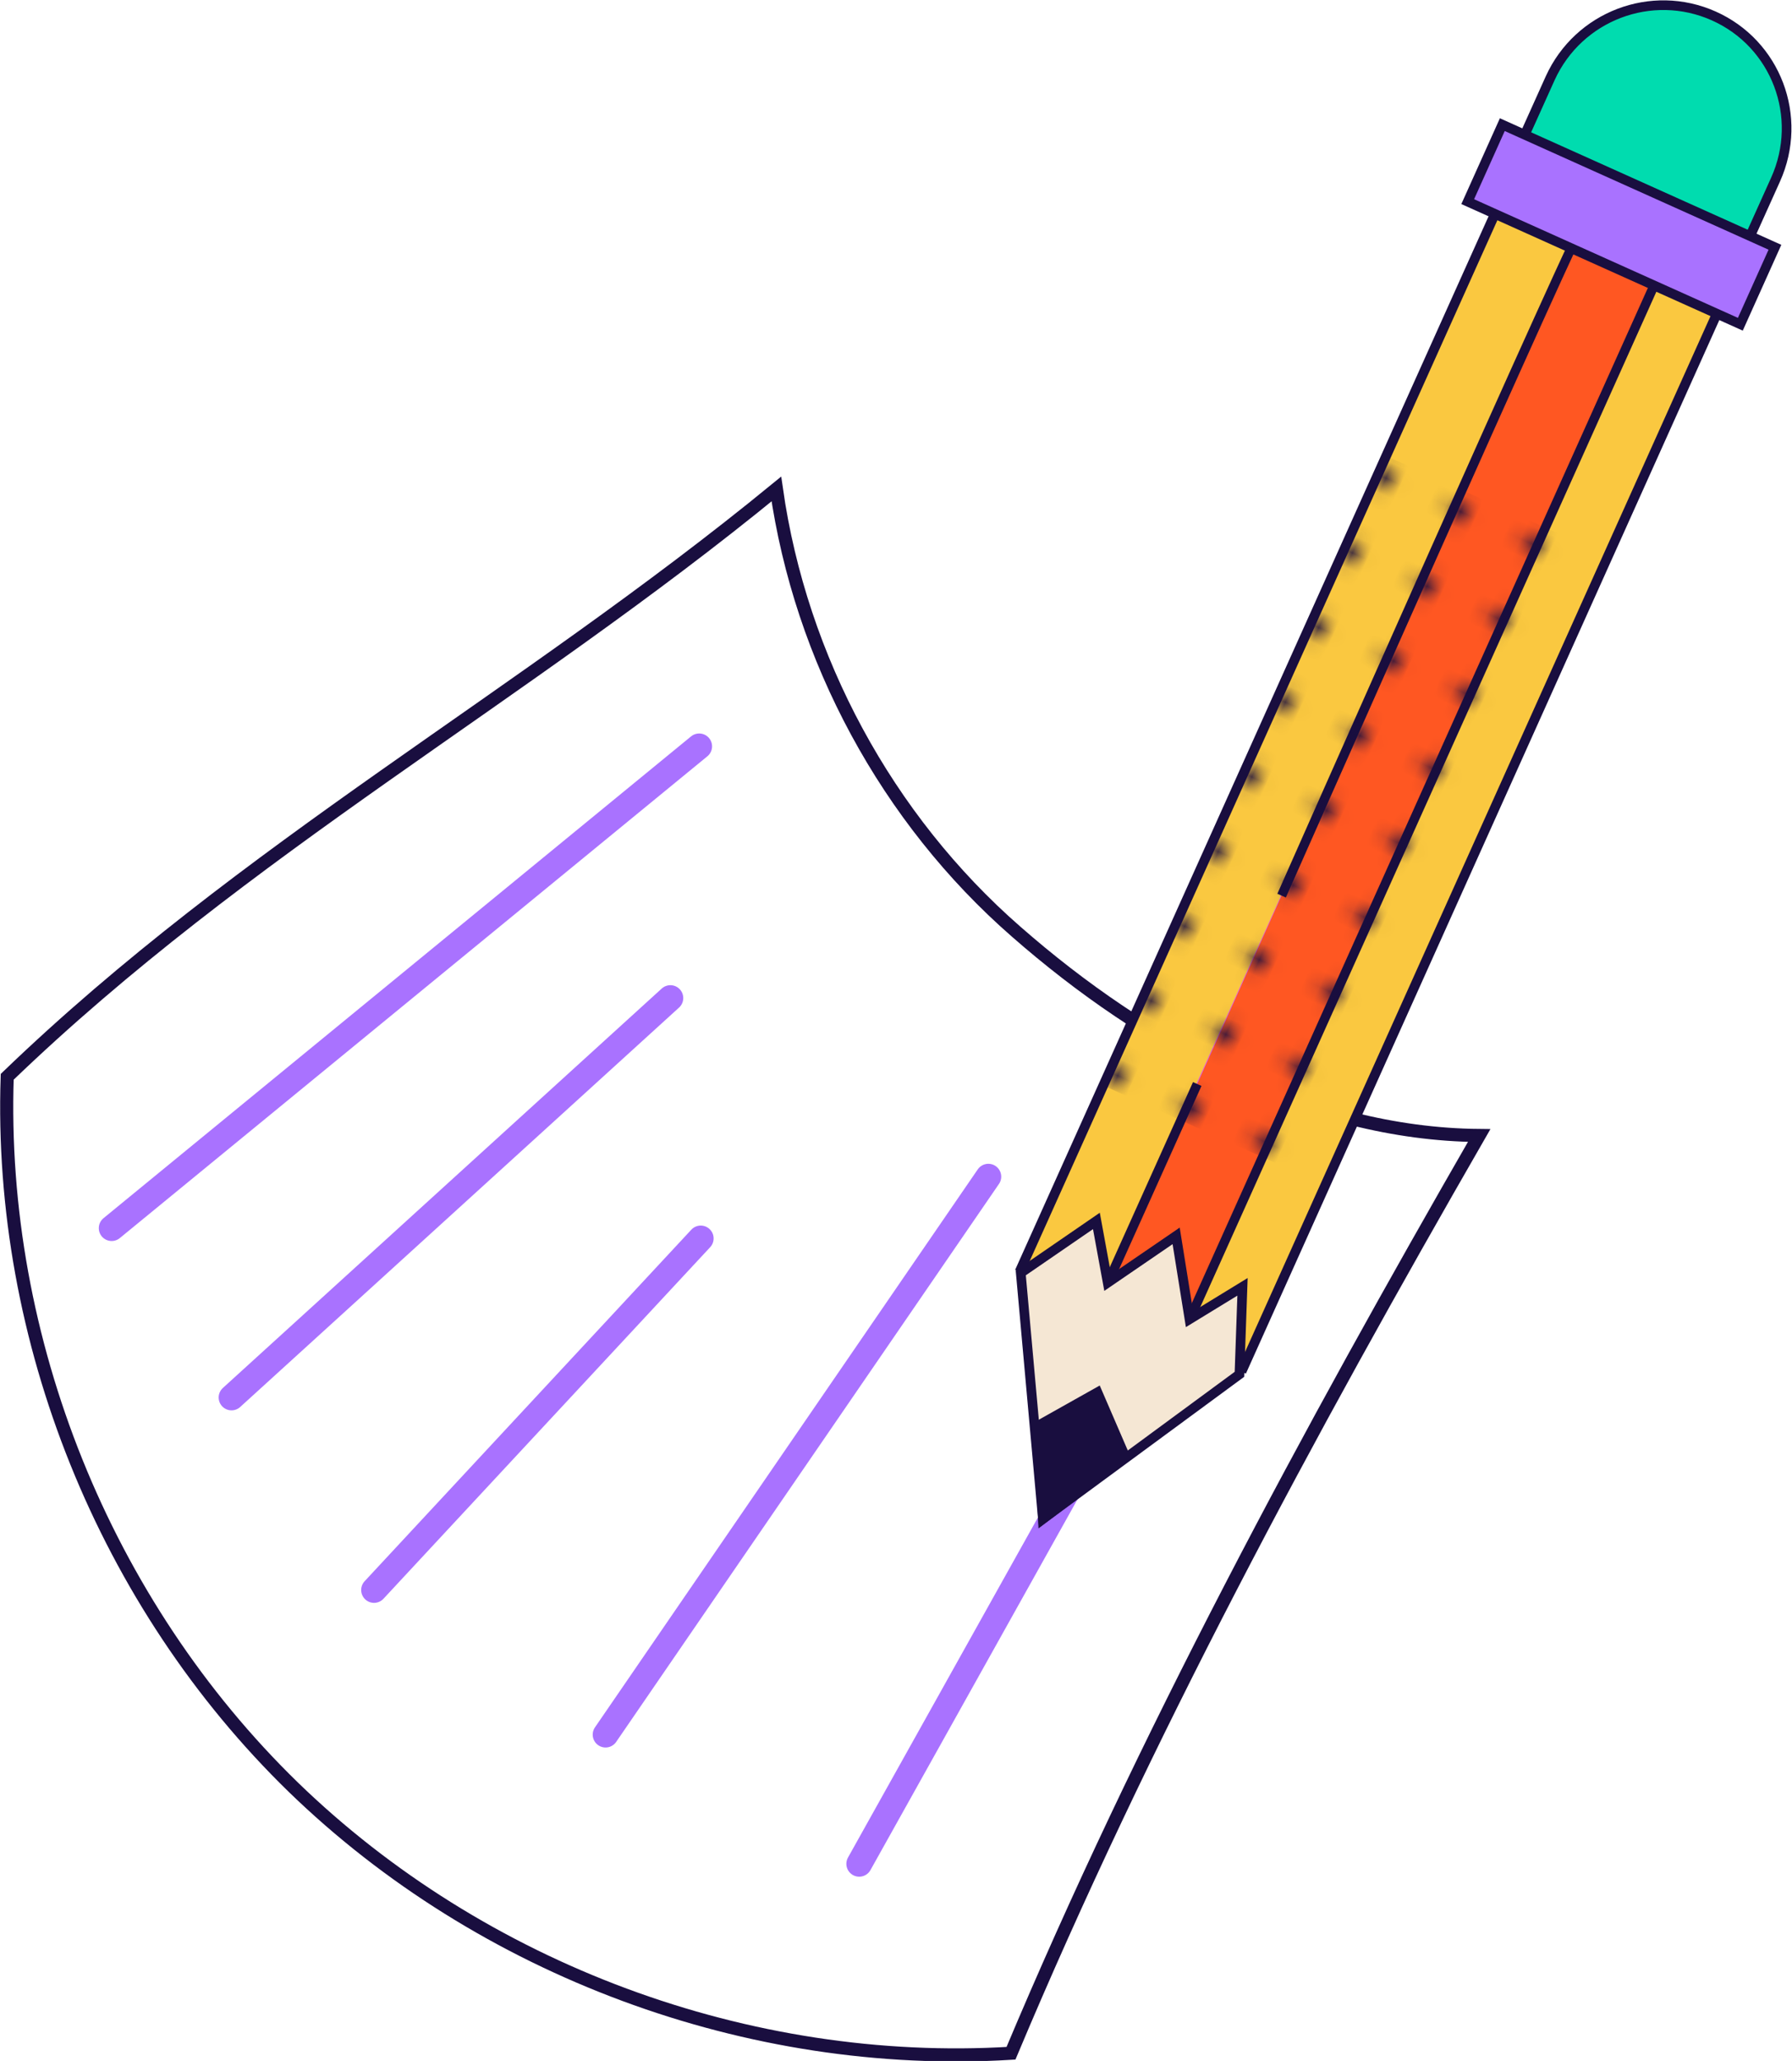 <?xml version="1.0" encoding="utf-8"?>
<!-- Generator: Adobe Illustrator 26.4.1, SVG Export Plug-In . SVG Version: 6.00 Build 0)  -->
<svg version="1.1" id="Layer_1" xmlns="http://www.w3.org/2000/svg" xmlns:xlink="http://www.w3.org/1999/xlink" x="0px" y="0px"
	 viewBox="0 0 348.3 400.4" style="enable-background:new 0 0 348.3 400.4;" xml:space="preserve">
<style type="text/css">
	.st0{fill:none;}
	.st1{fill:#190E3F;}
	.st2{opacity:0.36;}
	.st3{opacity:0.18;}
	.st4{fill:none;stroke:#000000;stroke-miterlimit:10;}
	.st5{fill:#FFFFFF;stroke:#000000;stroke-width:2;stroke-linecap:round;stroke-linejoin:round;stroke-miterlimit:10;}
	.st6{fill:#BA97FF;stroke:#000000;stroke-width:1.964;stroke-linecap:round;stroke-linejoin:round;stroke-miterlimit:10;}
	.st7{fill:#FFFFFF;stroke:#000000;stroke-width:1.964;stroke-linecap:round;stroke-linejoin:round;stroke-miterlimit:10;}
	.st8{fill:#FFFFFF;stroke:#000000;stroke-width:2.306;stroke-linecap:round;stroke-linejoin:round;stroke-miterlimit:10;}
	.st9{display:none;}
	.st10{display:inline;}
	.st11{display:inline;clip-path:url(#SVGID_00000059305549087291857260000010948191222988806583_);}
	.st12{fill:#45B0B0;}
	.st13{fill:#53727C;}
	.st14{fill:#FFC2B6;}
	.st15{fill:#FF9B4C;}
	.st16{fill:none;stroke:#FFFFFF;stroke-width:0.808;stroke-miterlimit:10;}
	.st17{fill:#FFFFFF;}
	.st18{fill:none;stroke:#7AA1B5;stroke-width:0.808;stroke-miterlimit:10;}
	.st19{fill:#000D29;}
	.st20{fill:#F79F8B;}
	.st21{fill:none;stroke:#F79F8B;stroke-width:0.808;stroke-miterlimit:10;}
	.st22{clip-path:url(#SVGID_00000036222109972823975780000010429214042801424796_);fill:#FFFFFF;}
	.st23{clip-path:url(#SVGID_00000036222109972823975780000010429214042801424796_);fill:#1A1A1A;}
	.st24{clip-path:url(#SVGID_00000057135246437007773610000013034568733926638211_);fill:#FFFFFF;}
	.st25{clip-path:url(#SVGID_00000057135246437007773610000013034568733926638211_);fill:#1A1A1A;}
	.st26{fill:#2E2E2E;}
	.st27{fill:none;stroke:#53727C;stroke-width:0.808;stroke-miterlimit:10;}
	.st28{fill:#A972FF;stroke:#000000;stroke-width:1.321;stroke-miterlimit:10;}
	.st29{fill:#FFFFFF;stroke:#000000;stroke-width:1.995;stroke-miterlimit:10;}
	.st30{fill:#00DCAF;stroke:#000000;stroke-width:1.308;stroke-miterlimit:10;}
	.st31{stroke:#000000;stroke-width:0.399;stroke-miterlimit:10;}
	.st32{fill:#A972FF;stroke:#000000;stroke-width:1.5;stroke-miterlimit:10;}
	.st33{fill:#FFFFFF;stroke:#000000;stroke-width:1.5;stroke-miterlimit:10;}
	.st34{opacity:0.53;fill:#759BF0;}
	.st35{fill:#F3C500;stroke:#000000;stroke-width:1.5;stroke-miterlimit:10;}
	.st36{fill:none;stroke:#000000;stroke-width:1.09;stroke-miterlimit:10;}
	.st37{fill:none;stroke:#000000;stroke-width:1.09;stroke-linecap:round;stroke-miterlimit:10;}
	.st38{fill:#FF5722;stroke:#000000;stroke-width:1.09;stroke-miterlimit:10;}
	.st39{fill:none;stroke:#000000;stroke-width:0.727;stroke-linecap:round;stroke-miterlimit:10;}
	.st40{fill:#00DCAF;stroke:#000000;stroke-width:1.5;stroke-miterlimit:10;}
	.st41{fill:#A972FF;stroke:#190E3F;stroke-width:2.065;stroke-miterlimit:10;}
	.st42{fill:#00DCAF;stroke:#190E3F;stroke-width:2.065;stroke-miterlimit:10;}
	.st43{fill:none;stroke:#190E3F;stroke-width:2.065;stroke-linecap:round;stroke-miterlimit:10;}
	.st44{opacity:0.64;fill:url(#SVGID_00000174579035655654744660000013518315056238555565_);}
	.st45{opacity:0.64;fill:url(#SVGID_00000101105371433934377560000009807040998611838603_);}
	.st46{fill:none;stroke:#000000;stroke-width:1.5;stroke-linecap:round;stroke-linejoin:round;stroke-miterlimit:10;}
	.st47{fill:#F5D133;}
	.st48{fill:#A972FF;}
	.st49{fill:#0B132B;}
	.st50{fill:#00DCAF;}
	.st51{fill:#FFFFFF;stroke:#190E3F;stroke-width:2;stroke-miterlimit:10;}
	.st52{opacity:0.64;fill:url(#SVGID_00000110443347500195231110000015537592693486956966_);}
	.st53{fill:none;stroke:#000000;stroke-width:0.754;stroke-miterlimit:10;}
	.st54{fill:none;stroke:#000000;stroke-width:0.75;stroke-miterlimit:10;}
	
		.st55{clip-path:url(#SVGID_00000146494711054357929220000009968362349299016074_);fill:#00DCAF;stroke:#1A171B;stroke-width:1.104;stroke-miterlimit:10;}
	.st56{clip-path:url(#SVGID_00000146494711054357929220000009968362349299016074_);}
	.st57{fill:#FF5722;stroke:#1A171B;stroke-width:0.751;stroke-miterlimit:10;}
	.st58{fill:#FFD020;stroke:#1A171B;stroke-width:0.751;stroke-miterlimit:10;}
	.st59{fill:#FF5722;stroke:#1A171B;stroke-width:0.832;stroke-miterlimit:10;}
	.st60{fill:#FFD020;stroke:#1A171B;stroke-width:0.832;stroke-miterlimit:10;}
	
		.st61{clip-path:url(#SVGID_00000146494711054357929220000009968362349299016074_);fill:#FF5722;stroke:#1A171B;stroke-width:1.104;stroke-miterlimit:10;}
	.st62{fill:#FFD020;stroke:#1A171B;stroke-width:0.938;stroke-miterlimit:10;}
	.st63{fill:#FFFFFF;stroke:#1A171B;stroke-width:0.938;stroke-linecap:round;stroke-linejoin:round;stroke-miterlimit:10;}
	
		.st64{clip-path:url(#SVGID_00000146494711054357929220000009968362349299016074_);fill:#79ABF2;stroke:#000000;stroke-width:1.159;stroke-miterlimit:10;}
	.st65{fill:#0B0307;}
	.st66{fill:#F2B09C;}
	.st67{fill:#F9F7F5;}
	.st68{fill:#FDF5F1;}
	.st69{fill:#FFD89A;}
	.st70{fill:#F3C500;}
	.st71{fill:#33ACFB;}
	.st72{fill:#FF5722;}
	.st73{fill:#FFAEF2;}
	.st74{fill:#FFD020;}
	.st75{opacity:0.64;fill:url(#SVGID_00000123412724903298596870000004350255428925125035_);}
	.st76{fill:none;stroke:#000000;stroke-width:0.75;stroke-linecap:round;stroke-linejoin:round;stroke-miterlimit:10;}
	.st77{fill:#A9C6FB;}
	.st78{fill:#231F20;}
	.st79{fill:#EBC192;}
	.st80{fill:#FF9800;}
	.st81{fill:#96602D;}
	.st82{fill:#36760A;}
	.st83{fill:#295908;}
	.st84{enable-background:new    ;}
	.st85{clip-path:url(#SVGID_00000027573960287924295620000015797574996977872260_);}
	.st86{stroke:#000000;stroke-width:0.47;stroke-miterlimit:10;}
	.st87{fill:#00DCAF;stroke:#000000;stroke-width:0.47;stroke-miterlimit:10;}
	.st88{clip-path:url(#SVGID_00000034794037405979561550000000385093784171081900_);}
	.st89{fill:#F3C500;stroke:#000000;stroke-width:0.47;stroke-miterlimit:10;}
	.st90{fill:url(#);}
	.st91{opacity:0.5;}
	.st92{fill:#759BF0;}
	.st93{fill:#FFF8E9;}
	.st94{opacity:0.3;}
	.st95{fill:#CBDDFD;}
	.st96{fill:#D9D3AA;}
	.st97{fill:#E8E5CC;}
	.st98{fill:#FAE899;}
	.st99{clip-path:url(#SVGID_00000147900954741057852450000004026533718221731735_);}
	.st100{fill:#FE5E31;}
	.st101{fill:#FE9E83;}
	.st102{fill:#FE7E5A;}
	.st103{fill:#A972FF;stroke:#000000;stroke-width:1.551;stroke-miterlimit:10;}
	.st104{fill:#FFFFFF;stroke:#000000;stroke-width:2.343;stroke-miterlimit:10;}
	.st105{fill:#00DCAF;stroke:#000000;stroke-width:1.537;stroke-miterlimit:10;}
	.st106{stroke:#000000;stroke-width:0.469;stroke-miterlimit:10;}
	.st107{fill:#A972FF;stroke:#000000;stroke-width:0.74;stroke-miterlimit:10;}
	.st108{fill:#FFFFFF;stroke:#000000;stroke-width:1.117;stroke-miterlimit:10;}
	.st109{fill:#00DCAF;stroke:#000000;stroke-width:0.733;stroke-miterlimit:10;}
	.st110{fill:#A972FF;stroke:#000000;stroke-width:1.508;stroke-linecap:round;stroke-linejoin:round;stroke-miterlimit:10;}
	.st111{fill:none;stroke:#000000;stroke-width:3.015;stroke-linecap:round;stroke-linejoin:round;stroke-miterlimit:10;}
	.st112{fill:#00DCAF;stroke:#1A171B;stroke-width:2.097;stroke-miterlimit:10;}
	.st113{fill:#FF5722;stroke:#1A171B;stroke-width:1.427;stroke-miterlimit:10;}
	.st114{fill:#FFD020;stroke:#1A171B;stroke-width:1.427;stroke-miterlimit:10;}
	.st115{fill:#FF5722;stroke:#1A171B;stroke-width:1.581;stroke-miterlimit:10;}
	.st116{fill:#FFD020;stroke:#1A171B;stroke-width:1.581;stroke-miterlimit:10;}
	.st117{fill:#FF5722;stroke:#1A171B;stroke-width:2.097;stroke-miterlimit:10;}
	.st118{fill:#FFD020;stroke:#1A171B;stroke-width:1.782;stroke-miterlimit:10;}
	.st119{fill:#FFFFFF;stroke:#1A171B;stroke-width:1.782;stroke-linecap:round;stroke-linejoin:round;stroke-miterlimit:10;}
	.st120{fill:#79ABF2;stroke:#000000;stroke-width:2.202;stroke-miterlimit:10;}
	.st121{opacity:0.64;fill:url(#SVGID_00000138566576684081809340000003369180989551012026_);}
	.st122{fill:none;stroke:#000000;stroke-width:1.425;stroke-linecap:round;stroke-linejoin:round;stroke-miterlimit:10;}
	.st123{clip-path:url(#SVGID_00000163765537143664040600000003116491539068200878_);}
	.st124{fill:#FFFFFF;stroke:#000000;stroke-width:1.823;stroke-linecap:round;stroke-linejoin:round;stroke-miterlimit:10;}
	.st125{fill:#FFFFFF;stroke:#20083A;stroke-width:3;stroke-miterlimit:10;}
	.st126{fill:#79ABF2;stroke:#000000;stroke-width:2;stroke-miterlimit:10;}
	.st127{fill:#FFFFFF;stroke:#20083A;stroke-width:2;stroke-miterlimit:10;}
	.st128{fill:#FFFFFF;stroke:#20083A;stroke-width:2.317;stroke-miterlimit:10;}
	.st129{opacity:0.69;fill:#20083A;}
	.st130{fill:#14B51C;stroke:#190E3F;stroke-width:2;stroke-miterlimit:10;}
	.st131{fill:#F5E7D4;}
	.st132{fill:none;stroke:#190E3F;stroke-width:2;stroke-miterlimit:10;}
	.st133{fill:none;stroke:#190E3F;stroke-width:1.883;stroke-miterlimit:10;}
	.st134{fill:#F23BDC;}
	.st135{fill:#14B51C;stroke:#190E3F;stroke-width:1.667;stroke-miterlimit:10;}
	.st136{fill:#FFFFFF;stroke:#190E3F;stroke-width:1.667;stroke-miterlimit:10;}
	.st137{fill:#FAC840;stroke:#190E3F;stroke-width:1.693;stroke-miterlimit:10;}
	.st138{fill:#190E3F;stroke:#190E3F;stroke-width:1.693;stroke-miterlimit:10;}
	.st139{fill:none;stroke:#190E3F;stroke-width:1.693;stroke-linecap:round;stroke-miterlimit:10;}
	.st140{fill:#C44EC1;stroke:#190E3F;stroke-width:1.693;stroke-linecap:round;stroke-miterlimit:10;}
	.st141{fill:#ED6100;stroke:#190E3F;stroke-width:1.824;stroke-linecap:round;stroke-miterlimit:10;}
	.st142{fill:#F5E7D4;stroke:#190E3F;stroke-width:2.25;stroke-miterlimit:10;}
	.st143{fill:none;stroke:#190E3F;stroke-width:1.765;stroke-linecap:round;stroke-miterlimit:10;}
	.st144{fill:#FFFFFF;stroke:#190E3F;stroke-width:1.975;stroke-miterlimit:10;}
	.st145{fill:none;stroke:#5526D6;stroke-width:2.006;stroke-linecap:round;stroke-miterlimit:10;}
	.st146{fill:#DF5EE3;}
	.st147{fill:none;stroke:#190E3F;stroke-width:1.804;stroke-miterlimit:10;}
	.st148{fill:#FAC840;stroke:#190E3F;stroke-width:1.804;stroke-miterlimit:10;}
	.st149{fill:#14B51C;stroke:#190E3F;stroke-width:1.804;stroke-miterlimit:10;}
	.st150{fill:#5526D6;stroke:#190E3F;stroke-width:1.804;stroke-miterlimit:10;}
	.st151{fill:none;stroke:#190E3F;stroke-width:1.804;stroke-linecap:round;stroke-miterlimit:10;}
	.st152{fill:#F5E7D4;stroke:#190E3F;stroke-width:1.804;stroke-miterlimit:10;}
	.st153{fill:#190E3F;stroke:#190E3F;stroke-width:1.804;stroke-miterlimit:10;}
	.st154{opacity:0.82;fill:url(#SVGID_00000155119018033962934720000014666545674148138668_);}
	.st155{clip-path:url(#SVGID_00000020400370787800864930000000604649795142724499_);fill:#034EA2;}
	.st156{clip-path:url(#SVGID_00000020400370787800864930000000604649795142724499_);fill:#F6EC3D;}
	.st157{clip-path:url(#SVGID_00000074433883397328494830000007033840048208896149_);fill:#034EA2;}
	.st158{clip-path:url(#SVGID_00000074433883397328494830000007033840048208896149_);fill:#F6EC3D;}
	.st159{clip-path:url(#SVGID_00000074433883397328494830000007033840048208896149_);}
	.st160{fill:#034EA2;}
	.st161{fill:#00DCAF;stroke:#232323;stroke-width:2;stroke-miterlimit:10;}
	.st162{fill:#00DCAF;stroke:#190E3F;stroke-width:1.75;stroke-miterlimit:10;}
	.st163{fill:none;stroke:#190E3F;stroke-width:1.75;stroke-miterlimit:10;}
	.st164{fill:#FFFFFF;stroke:#190E3F;stroke-width:1.75;stroke-miterlimit:10;}
	.st165{fill:none;stroke:#190E3F;stroke-width:1.648;stroke-miterlimit:10;}
	.st166{clip-path:url(#SVGID_00000129175411350642870260000017877384625078977671_);fill:#034EA2;}
	.st167{clip-path:url(#SVGID_00000129175411350642870260000017877384625078977671_);fill:#F6EC3D;}
	.st168{fill:#FFFFFF;stroke:#000000;stroke-width:1.68;stroke-linecap:round;stroke-linejoin:round;stroke-miterlimit:10;}
	.st169{fill:#FFFFFF;stroke:#000000;stroke-width:2.156;stroke-linecap:round;stroke-linejoin:round;stroke-miterlimit:10;}
	.st170{fill:#F5D133;stroke:#000000;stroke-width:1.854;stroke-miterlimit:10;}
	.st171{opacity:0.64;fill:url(#SVGID_00000031181495202450193220000013478001010166207109_);}
	.st172{fill:#A972FF;stroke:#000000;stroke-width:1.909;stroke-linecap:round;stroke-linejoin:round;stroke-miterlimit:10;}
	.st173{fill:#FFFFFF;stroke:#000000;stroke-width:2.22;stroke-linecap:round;stroke-linejoin:round;stroke-miterlimit:10;}
	.st174{opacity:0.64;fill:url(#SVGID_00000134961680290323205230000016553678671399681164_);}
	.st175{opacity:0.64;fill:url(#SVGID_00000183934194590282228360000003612476250106971548_);}
	.st176{opacity:0.64;fill:url(#SVGID_00000112631127099395422330000011932966447080268432_);}
	.st177{fill:#FFFFFF;stroke:#20083A;stroke-width:2.824;stroke-miterlimit:10;}
	.st178{fill:#79ABF2;stroke:#000000;stroke-width:1.967;stroke-miterlimit:10;}
	.st179{fill:#FFFFFF;stroke:#20083A;stroke-width:2.181;stroke-miterlimit:10;}
	.st180{fill:#F5D133;stroke:#000000;stroke-width:1.956;stroke-miterlimit:10;}
	.st181{fill:#F5D133;stroke:#000000;stroke-width:1.956;stroke-linecap:round;stroke-linejoin:round;stroke-miterlimit:10;}
	.st182{opacity:0.41;fill:url(#SVGID_00000063631359318770480190000011297465446226460574_);}
	.st183{opacity:0.41;fill:url(#SVGID_00000059293385084515379170000003777857988553458825_);}
	.st184{fill:#FFFFFF;stroke:#000000;stroke-width:1.677;stroke-linecap:round;stroke-linejoin:round;stroke-miterlimit:10;}
	.st185{clip-path:url(#SVGID_00000152259722005479698940000005083589018778174107_);}
	.st186{fill:#00DCAF;stroke:#000000;stroke-width:2;stroke-miterlimit:10;}
	.st187{fill:none;stroke:#1C1C1B;stroke-width:1.874;stroke-miterlimit:10;}
	.st188{fill:#A972FF;stroke:#000000;stroke-width:2;stroke-linecap:round;stroke-linejoin:round;stroke-miterlimit:10;}
	.st189{opacity:0.41;fill:url(#SVGID_00000082360230791608615970000006915600586665822141_);}
	.st190{fill:#00DCAF;stroke:#1A171B;stroke-width:2.234;stroke-miterlimit:10;}
	.st191{fill:#FF5722;stroke:#1A171B;stroke-width:2.234;stroke-miterlimit:10;}
	.st192{clip-path:url(#SVGID_00000165220775534881089910000004204089622292721804_);}
	.st193{opacity:0.41;fill:url(#SVGID_00000027588399200770086830000010510167709424274060_);}
	.st194{fill:#EAEAEA;}
	.st195{clip-path:url(#SVGID_00000141414622153009942120000002779886224437842612_);fill:#034EA2;}
	.st196{clip-path:url(#SVGID_00000141414622153009942120000002779886224437842612_);fill:#F6EC3D;}
	.st197{fill:#A972FF;stroke:#000000;stroke-width:1.7;stroke-linecap:round;stroke-linejoin:round;stroke-miterlimit:10;}
	.st198{fill:#FFFFFF;stroke:#1A171B;stroke-width:1.7;stroke-linecap:round;stroke-linejoin:round;stroke-miterlimit:10;}
	.st199{fill:#FFFFFF;stroke:#000000;stroke-width:1.859;stroke-linecap:round;stroke-linejoin:round;stroke-miterlimit:10;}
	.st200{fill:#FFFFFF;stroke:#000000;stroke-width:1.782;stroke-linecap:round;stroke-linejoin:round;stroke-miterlimit:10;}
	.st201{fill:#BA97FF;stroke:#000000;stroke-width:1.726;stroke-linecap:round;stroke-linejoin:round;stroke-miterlimit:10;}
	.st202{fill:#FFFFFF;stroke:#000000;stroke-width:1.726;stroke-linecap:round;stroke-linejoin:round;stroke-miterlimit:10;}
	.st203{fill:#FFFFFF;stroke:#000000;stroke-width:2.457;stroke-miterlimit:10;}
	.st204{fill:#FFFFFF;stroke:#000000;stroke-width:1.781;stroke-linecap:round;stroke-linejoin:round;stroke-miterlimit:10;}
	.st205{fill:#FFFFFF;stroke:#000000;stroke-width:2.296;stroke-linecap:round;stroke-linejoin:round;stroke-miterlimit:10;}
	.st206{clip-path:url(#SVGID_00000144320422635069752030000015264660441048846233_);fill:#034EA2;}
	.st207{clip-path:url(#SVGID_00000144320422635069752030000015264660441048846233_);fill:#F6EC3D;}
	.st208{fill:#FFFFFF;stroke:#000000;stroke-width:1.7;stroke-linecap:round;stroke-linejoin:round;stroke-miterlimit:10;}
	.st209{fill:#FFFFFF;stroke:#000000;stroke-width:1.215;stroke-linecap:round;stroke-linejoin:round;stroke-miterlimit:10;}
	.st210{fill:none;stroke:#000000;stroke-width:0.981;stroke-miterlimit:10;}
	.st211{fill:#FFFFFF;stroke:#000000;stroke-width:0.75;stroke-linecap:round;stroke-linejoin:round;stroke-miterlimit:10;}
	.st212{fill:#FFFFFF;stroke:#190E3F;stroke-width:2.547;stroke-miterlimit:10;}
	.st213{fill:none;stroke:#A972FF;stroke-width:5;stroke-linecap:round;stroke-miterlimit:10;}
	.st214{fill:none;stroke:#190E3F;stroke-width:1.876;stroke-miterlimit:10;}
	.st215{fill:#FAC840;stroke:#190E3F;stroke-width:1.876;stroke-miterlimit:10;}
	.st216{fill:#FF5722;stroke:#190E3F;stroke-width:1.808;stroke-miterlimit:10;}
	.st217{fill:none;stroke:#190E3F;stroke-width:1.876;stroke-linecap:round;stroke-miterlimit:10;}
	.st218{fill:#F5E7D4;stroke:#190E3F;stroke-width:1.876;stroke-miterlimit:10;}
	.st219{fill:#190E3F;stroke:#190E3F;stroke-width:1.876;stroke-miterlimit:10;}
	.st220{opacity:0.82;fill:url(#SVGID_00000052814268835845054350000001434632130574374291_);}
	.st221{opacity:0.82;fill:url(#SVGID_00000131345563097051875450000005999450079414932397_);}
	.st222{clip-path:url(#SVGID_00000169521565174035360060000013973330100576642453_);}
	.st223{stroke:#000000;stroke-width:0.25;stroke-miterlimit:10;}
	.st224{fill:#00DCAF;stroke:#000000;stroke-width:0.523;stroke-miterlimit:10;}
	.st225{clip-path:url(#SVGID_00000115476299038538212950000011283154478204996739_);}
	.st226{fill:#F3C500;stroke:#000000;stroke-width:0.25;stroke-miterlimit:10;}
	.st227{fill:#F3C500;stroke:#000000;stroke-width:0.523;stroke-miterlimit:10;}
	.st228{opacity:0.64;fill:url(#SVGID_00000078010569961075575170000010120074997448647822_);}
	.st229{opacity:0.64;fill:url(#SVGID_00000114788014934422477440000004380570961547511948_);}
	.st230{clip-path:url(#SVGID_00000141413726305416872610000010033340542539422632_);fill:#034EA2;}
	.st231{clip-path:url(#SVGID_00000141413726305416872610000010033340542539422632_);fill:#F6EC3D;}
	.st232{fill:#FFFFFF;stroke:#000000;stroke-width:1.497;stroke-linecap:round;stroke-linejoin:round;stroke-miterlimit:10;}
	.st233{clip-path:url(#SVGID_00000057116211109552788850000006024028880207226268_);fill:#034EA2;}
	.st234{clip-path:url(#SVGID_00000057116211109552788850000006024028880207226268_);fill:#F6EC3D;}
	.st235{fill:#FFFFFF;stroke:#000000;stroke-width:1.437;stroke-linecap:round;stroke-linejoin:round;stroke-miterlimit:10;}
	.st236{fill:#FFFFFF;stroke:#000000;stroke-width:1.971;stroke-linecap:round;stroke-linejoin:round;stroke-miterlimit:10;}
	.st237{fill:none;stroke:#0B0307;stroke-width:2.506;stroke-linecap:round;stroke-linejoin:round;stroke-miterlimit:10;}
	.st238{fill:#00DCAF;stroke:#1A171B;stroke-width:1.759;stroke-miterlimit:10;}
	.st239{fill:#D3542B;}
	.st240{fill:#331510;}
	.st241{fill:#C45537;stroke:#000000;stroke-width:1.79;stroke-miterlimit:10;}
	.st242{fill:none;stroke:#331510;stroke-width:1.79;stroke-linecap:round;stroke-linejoin:round;stroke-miterlimit:10;}
	.st243{fill:none;stroke:#331510;stroke-width:2.685;stroke-linecap:round;stroke-linejoin:round;stroke-miterlimit:10;}
	.st244{fill:#C45537;}
	.st245{fill:#79ABF2;stroke:#000000;stroke-width:2.099;stroke-miterlimit:10;}
	.st246{fill:#A972FF;stroke:#000000;stroke-width:0.768;stroke-miterlimit:10;}
	.st247{fill:#FFFFFF;stroke:#000000;stroke-width:2.059;stroke-linecap:round;stroke-linejoin:round;stroke-miterlimit:10;}
	.st248{fill:#A972FF;stroke:#000000;stroke-width:1.438;stroke-linecap:round;stroke-linejoin:round;stroke-miterlimit:10;}
	.st249{fill:#A972FF;stroke:#000000;stroke-width:0.719;stroke-linecap:round;stroke-linejoin:round;stroke-miterlimit:10;}
	.st250{opacity:0.64;fill:url(#SVGID_00000015345878861870668990000018328080844715826048_);}
	.st251{fill:#FF5722;stroke:#1A171B;stroke-width:0.857;stroke-miterlimit:10;}
	.st252{fill:#FFD020;stroke:#1A171B;stroke-width:1.603;stroke-miterlimit:10;}
	.st253{opacity:0.64;fill:url(#SVGID_00000023278992662918895170000011068273785307246269_);}
	.st254{fill:#BA97FF;stroke:#000000;stroke-width:1.871;stroke-linecap:round;stroke-linejoin:round;stroke-miterlimit:10;}
	.st255{fill:#FFFFFF;stroke:#000000;stroke-width:1.871;stroke-linecap:round;stroke-linejoin:round;stroke-miterlimit:10;}
	.st256{clip-path:url(#SVGID_00000139260209421630934410000004558270659270529190_);fill:#034EA2;}
	.st257{clip-path:url(#SVGID_00000139260209421630934410000004558270659270529190_);fill:#F6EC3D;}
	.st258{fill:#FFFFFF;stroke:#000000;stroke-width:1.813;stroke-linecap:round;stroke-linejoin:round;stroke-miterlimit:10;}
	.st259{fill:#FFFFFF;stroke:#000000;stroke-width:2;stroke-miterlimit:10;}
	.st260{fill:none;stroke:#190E3F;stroke-width:1.495;stroke-miterlimit:10;}
	.st261{fill:#FAC840;stroke:#190E3F;stroke-width:1.495;stroke-miterlimit:10;}
	.st262{fill:none;stroke:#190E3F;stroke-width:1.495;stroke-linecap:round;stroke-miterlimit:10;}
	.st263{fill:#F5E7D4;stroke:#190E3F;stroke-width:1.495;stroke-miterlimit:10;}
	.st264{fill:#190E3F;stroke:#190E3F;stroke-width:1.495;stroke-miterlimit:10;}
	.st265{opacity:0.82;fill:url(#SVGID_00000134929434940690813260000004506641028452937148_);}
	.st266{fill:#A972FF;stroke:#000000;stroke-width:2;stroke-miterlimit:10;}
	.st267{fill:none;stroke:#190E3F;stroke-width:1.014;stroke-miterlimit:10;}
	.st268{fill:none;stroke:#190E3F;stroke-width:0.997;stroke-miterlimit:10;}
	.st269{fill:none;stroke:#190E3F;stroke-width:0.982;stroke-miterlimit:10;}
	.st270{opacity:0.64;}
	
		.st271{clip-path:url(#SVGID_00000050641721461103990750000001950883150610035899_);fill:#00DCAF;stroke:#1A171B;stroke-width:2;stroke-miterlimit:10;}
	.st272{opacity:0.54;clip-path:url(#SVGID_00000050641721461103990750000001950883150610035899_);}
	
		.st273{clip-path:url(#SVGID_00000122711309742728580420000006316700079474565804_);fill:none;stroke:#FFFFFF;stroke-width:2;stroke-miterlimit:10;}
	
		.st274{clip-path:url(#SVGID_00000108273087073660268370000001437625183626976662_);fill:none;stroke:#FFFFFF;stroke-width:2;stroke-miterlimit:10;}
	
		.st275{clip-path:url(#SVGID_00000112596725301629396120000006526890165748271768_);fill:none;stroke:#190E3F;stroke-width:1.014;stroke-linecap:round;stroke-miterlimit:10;}
	.st276{clip-path:url(#SVGID_00000112596725301629396120000006526890165748271768_);fill:#F3C500;}
	
		.st277{clip-path:url(#SVGID_00000112596725301629396120000006526890165748271768_);fill:none;stroke:#190E3F;stroke-width:0.982;stroke-linecap:round;stroke-miterlimit:10;}
	.st278{clip-path:url(#SVGID_00000042714337606907599860000002450154515070052233_);}
	.st279{fill:#131214;}
	.st280{fill:none;stroke:#190E3F;stroke-width:1.056;stroke-miterlimit:10;}
	.st281{fill:none;stroke:#190E3F;stroke-width:1.199;stroke-linecap:round;stroke-miterlimit:10;}
	.st282{fill:none;stroke:#190E3F;stroke-width:1.056;stroke-linecap:round;stroke-miterlimit:10;}
	.st283{fill:#FFFFFF;stroke:#1A171B;stroke-width:1.5;stroke-miterlimit:10;}
	.st284{opacity:0.45;fill:url(#SVGID_00000001621434720158069030000002676375426823287208_);}
	.st285{fill:#00DCAF;stroke:#1A171B;stroke-width:1.749;stroke-miterlimit:10;}
	.st286{fill:#FF5722;stroke:#1A171B;stroke-width:0.76;stroke-miterlimit:10;}
	.st287{fill:#FFD020;stroke:#1A171B;stroke-width:1.421;stroke-miterlimit:10;}
	.st288{fill:#F2B09C;stroke:#000000;stroke-linecap:round;stroke-linejoin:round;stroke-miterlimit:10;}
	.st289{fill:#00DCAF;stroke:#1A171B;stroke-width:1.609;stroke-miterlimit:10;}
	.st290{fill:#FFD020;stroke:#1A171B;stroke-miterlimit:10;}
	.st291{fill:#FFFFFF;stroke:#1A171B;stroke-linecap:round;stroke-linejoin:round;stroke-miterlimit:10;}
	.st292{clip-path:url(#SVGID_00000059989246017997937790000000563728233993107875_);fill:#F5E7D4;}
	
		.st293{clip-path:url(#SVGID_00000059989246017997937790000000563728233993107875_);fill:none;stroke:#190E3F;stroke-miterlimit:10;}
	
		.st294{clip-path:url(#SVGID_00000059989246017997937790000000563728233993107875_);fill:#FFFFFF;stroke:#190F3F;stroke-miterlimit:10;}
	
		.st295{clip-path:url(#SVGID_00000059989246017997937790000000563728233993107875_);fill:none;stroke:#190E3F;stroke-width:0.25;stroke-miterlimit:10;}
	.st296{opacity:0.58;clip-path:url(#SVGID_00000059989246017997937790000000563728233993107875_);}
	.st297{clip-path:url(#SVGID_00000037683437468827601020000002028115426872228999_);fill:#A972FF;}
	.st298{clip-path:url(#SVGID_00000010993272510242952570000009267604362698561413_);fill:#A972FF;}
	.st299{clip-path:url(#SVGID_00000173870339699134397710000004497644577263356063_);fill:#A972FF;}
	.st300{clip-path:url(#SVGID_00000179623645628236637760000011636829617359933087_);fill:#A972FF;}
	.st301{clip-path:url(#SVGID_00000103978255816823140110000010156364482255661737_);fill:#A972FF;}
	.st302{clip-path:url(#SVGID_00000079467867211218442630000014345951081470262187_);fill:#A972FF;}
	.st303{clip-path:url(#SVGID_00000121238184970730740120000009316569592770959496_);fill:#A972FF;}
	.st304{clip-path:url(#SVGID_00000059989246017997937790000000563728233993107875_);fill:#00DCAF;}
	.st305{clip-path:url(#SVGID_00000059989246017997937790000000563728233993107875_);fill:#F2B09C;}
	
		.st306{clip-path:url(#SVGID_00000059989246017997937790000000563728233993107875_);fill:none;stroke:#000000;stroke-width:1.6;stroke-linecap:round;stroke-miterlimit:10;}
	
		.st307{clip-path:url(#SVGID_00000059989246017997937790000000563728233993107875_);fill:none;stroke:#190E3F;stroke-width:1.121;stroke-linecap:round;stroke-miterlimit:10;}
	
		.st308{clip-path:url(#SVGID_00000059989246017997937790000000563728233993107875_);fill:#F2B09C;stroke:#000000;stroke-linecap:round;stroke-linejoin:round;stroke-miterlimit:10;}
	.st309{clip-path:url(#SVGID_00000059989246017997937790000000563728233993107875_);}
	.st310{clip-path:url(#SVGID_00000059989246017997937790000000563728233993107875_);fill:#FFFFFF;}
	
		.st311{clip-path:url(#SVGID_00000059989246017997937790000000563728233993107875_);fill:none;stroke:#190E3F;stroke-width:0.881;stroke-miterlimit:10;}
	
		.st312{clip-path:url(#SVGID_00000059989246017997937790000000563728233993107875_);fill:none;stroke:#190E3F;stroke-linecap:round;stroke-miterlimit:10;}
	.st313{clip-path:url(#SVGID_00000059989246017997937790000000563728233993107875_);fill:#190E3F;}
	
		.st314{clip-path:url(#SVGID_00000059989246017997937790000000563728233993107875_);fill:none;stroke:#190E3F;stroke-width:0.881;stroke-linecap:round;stroke-miterlimit:10;}
	.st315{clip-path:url(#SVGID_00000090289283057496966120000001948323207389632903_);fill:#FFFFFF;}
	.st316{fill:none;stroke:#190E3F;stroke-width:1.587;stroke-linecap:round;stroke-miterlimit:10;}
	.st317{opacity:0.45;fill:url(#SVGID_00000073688080235720612170000012254934940036296123_);}
	.st318{opacity:0.64;fill:url(#SVGID_00000019651503949421908930000003589021324908952218_);}
	.st319{fill:#79ABF2;stroke:#000000;stroke-miterlimit:10;}
	.st320{fill:#FFFFFF;stroke:#000000;stroke-width:1.4;stroke-miterlimit:10;}
	.st321{fill:#00DCAF;stroke:#190E3F;stroke-miterlimit:10;}
	.st322{fill:#FF5121;stroke:#000000;stroke-width:1.7;stroke-linecap:round;stroke-linejoin:round;stroke-miterlimit:10;}
	.st323{fill:#00DCAF;stroke:#000000;stroke-width:1.4;stroke-miterlimit:10;}
	.st324{opacity:0.64;fill:url(#SVGID_00000101082588691241017140000015500342150865182365_);}
	.st325{fill:#79ABF2;}
	.st326{clip-path:url(#SVGID_00000036238682295726512470000010475492822721168034_);}
	
		.st327{clip-path:url(#SVGID_00000100351291611344019380000013086840378647694473_);fill:#79ABF2;stroke:#000000;stroke-width:2.099;stroke-miterlimit:10;}
	.st328{clip-path:url(#SVGID_00000100351291611344019380000013086840378647694473_);fill:#1FBF22;}
	
		.st329{clip-path:url(#SVGID_00000022552329804207586330000006866510735610786454_);fill:#FF5121;stroke:#000000;stroke-width:1.4;stroke-linecap:round;stroke-linejoin:round;stroke-miterlimit:10;}
	
		.st330{clip-path:url(#SVGID_00000022552329804207586330000006866510735610786454_);fill:none;stroke:#190E3F;stroke-width:1.597;stroke-miterlimit:10;}
	.st331{clip-path:url(#SVGID_00000022552329804207586330000006866510735610786454_);fill:#190E3F;}
	.st332{clip-path:url(#SVGID_00000137837489890329701720000004904540026697688760_);fill:#00DCAF;}
	
		.st333{clip-path:url(#SVGID_00000137837489890329701720000004904540026697688760_);fill:none;stroke:#190E3F;stroke-width:1.6;stroke-miterlimit:10;}
	.st334{clip-path:url(#SVGID_00000137837489890329701720000004904540026697688760_);fill:#FAC840;}
	
		.st335{clip-path:url(#SVGID_00000137837489890329701720000004904540026697688760_);fill:none;stroke:#190E3F;stroke-width:1.797;stroke-miterlimit:10;}
	.st336{clip-path:url(#SVGID_00000137837489890329701720000004904540026697688760_);fill:#DF5EE3;}
	
		.st337{clip-path:url(#SVGID_00000137837489890329701720000004904540026697688760_);fill:#FAC840;stroke:#190E3F;stroke-width:1.495;stroke-miterlimit:10;}
	
		.st338{clip-path:url(#SVGID_00000137837489890329701720000004904540026697688760_);fill:none;stroke:#190E3F;stroke-miterlimit:10;}
	.st339{clip-path:url(#SVGID_00000137837489890329701720000004904540026697688760_);fill:#A972FF;}
	.st340{clip-path:url(#SVGID_00000137837489890329701720000004904540026697688760_);fill:#F5E7D4;}
	.st341{clip-path:url(#SVGID_00000137837489890329701720000004904540026697688760_);fill:#190E3F;}
	.st342{opacity:0.82;clip-path:url(#SVGID_00000137837489890329701720000004904540026697688760_);}
	.st343{clip-path:url(#SVGID_00000155131122163361963560000004602936378988761760_);fill:url(#);}
	.st344{clip-path:url(#SVGID_00000138530756416471365610000009816239969874447009_);fill:url(#);}
	.st345{clip-path:url(#SVGID_00000137837489890329701720000004904540026697688760_);fill:#5526D6;}
	
		.st346{clip-path:url(#SVGID_00000137837489890329701720000004904540026697688760_);fill:#A972FF;stroke:#000000;stroke-width:0.75;stroke-miterlimit:10;}
	.st347{clip-path:url(#SVGID_00000005957916424756858520000007464683707120600978_);fill:url(#);}
	.st348{clip-path:url(#SVGID_00000096766711491556899920000002691242877074899894_);fill:url(#);}
	.st349{fill:#F3C500;stroke:#1A171B;stroke-width:1.347;stroke-miterlimit:10;}
	.st350{fill:none;stroke:#190E3F;stroke-width:0.25;stroke-linecap:round;stroke-miterlimit:10;}
	.st351{fill:#FBF9F5;}
	.st352{clip-path:url(#SVGID_00000175321509119731271950000000015443488810500260_);}
	.st353{fill:#F9F4EA;}
	.st354{fill:#F3F8FE;}
	.st355{fill:#79ABF2;stroke:#000000;stroke-width:1.7;stroke-miterlimit:10;}
	.st356{clip-path:url(#SVGID_00000140709850388603898600000001189072859133842077_);}
	.st357{fill:#1B1B21;}
	.st358{clip-path:url(#SVGID_00000079458075421664765930000007194775027972462506_);}
	.st359{clip-path:url(#SVGID_00000044150575207113541390000001557418035403362473_);}
	.st360{clip-path:url(#SVGID_00000004529528893691245430000015756298225338439577_);}
	.st361{stroke:#000000;stroke-width:0.309;stroke-miterlimit:10;}
	.st362{fill:#00DCAF;stroke:#000000;stroke-width:0.309;stroke-miterlimit:10;}
	.st363{clip-path:url(#SVGID_00000102544426254164378230000008602759530245662607_);}
	.st364{fill:#F3C500;stroke:#000000;stroke-width:0.309;stroke-miterlimit:10;}
	.st365{clip-path:url(#SVGID_00000084505002674257509320000015307325876964043195_);}
	.st366{fill:#BA97FF;}
	.st367{fill:#F3ECDE;}
	.st368{fill:#A972FF;stroke:#000000;stroke-miterlimit:10;}
	.st369{fill:#00DCAF;stroke:#1A171B;stroke-width:2;stroke-miterlimit:10;}
	.st370{fill:#151617;}
	.st371{fill:#FAF7F2;}
	.st372{clip-path:url(#SVGID_00000029006257073616087190000004774260848357744535_);}
	.st373{clip-path:url(#SVGID_00000025427748427566336930000003807258001086435990_);}
	.st374{clip-path:url(#SVGID_00000013877063627676702550000005091183779163691951_);}
	.st375{clip-path:url(#SVGID_00000090976171058438535820000007074528690002298258_);}
	.st376{clip-path:url(#SVGID_00000170275676340656630890000013713195420417804702_);}
	.st377{clip-path:url(#SVGID_00000167388001036010880240000010642129436150199436_);}
	.st378{clip-path:url(#SVGID_00000158732675468169923460000008057947352164656826_);}
	.st379{clip-path:url(#SVGID_00000070824474291216800130000010522752683595861640_);}
	.st380{clip-path:url(#SVGID_00000101103498757175484470000004843147635511230119_);}
	.st381{clip-path:url(#SVGID_00000153690706744706884620000012103011598502973585_);}
	.st382{clip-path:url(#SVGID_00000096755817024526755970000003163563847006515584_);}
	.st383{fill:#A6A6A6;}
	.st384{fill:#FFFFFF;stroke:#FFFFFF;stroke-width:0.5;stroke-miterlimit:10;}
	.st385{fill:#EA4335;}
	.st386{fill:#FBBC04;}
	.st387{fill:#4285F4;}
	.st388{fill:#34A853;}
	.st389{clip-path:url(#SVGID_00000013162849966650864990000001062614861446561442_);}
	.st390{clip-path:url(#SVGID_00000114790672206389783250000006348570888787001006_);}
</style>
<pattern  x="-2385.6" y="1009.9" width="4.9" height="4.9" patternUnits="userSpaceOnUse" id="Nueva_muestra_de_motivo_2" viewBox="0 -4.9 4.9 4.9" style="overflow:visible;">
	<g>
		<rect x="0" y="-4.9" class="st0" width="4.9" height="4.9"/>
		<circle class="st1" cx="2.4" cy="-2.4" r="0.7"/>
	</g>
</pattern>
<g>
	<g>
		<path class="st212" d="M150.9,95c4.7,33,21.5,64.1,46.6,86c25,21.9,56.7,39.3,90,39.6c-33.1,57.5-65.3,117.1-91,178.3
			C145.5,402,93.6,382.7,57,347.2c-36.6-35.6-57.3-86.9-55.6-138C47.6,164.7,101.3,135.6,150.9,95z"/>
		<line class="st213" x1="21.7" y1="238.6" x2="135.9" y2="145"/>
		<line class="st213" x1="45" y1="271.5" x2="130.3" y2="193.9"/>
		<line class="st213" x1="72.7" y1="308.9" x2="136.2" y2="240.6"/>
		<line class="st213" x1="117.7" y1="337" x2="192.1" y2="228.6"/>
		<line class="st213" x1="167" y1="362.1" x2="212.2" y2="281.2"/>
	</g>
	<g>
		<path class="st50" d="M333.1,3.1L333.1,3.1c-12.1-5.4-26.3,0-31.8,12.1l-5,11.1l43.8,19.7l5-11.1C350.6,22.7,345.2,8.5,333.1,3.1z
			"/>
		<path class="st214" d="M333.1,3.1L333.1,3.1c-12.1-5.4-26.3,0-31.8,12.1l-5,11.1l43.8,19.7l5-11.1C350.6,22.7,345.2,8.5,333.1,3.1
			z"/>
		
			<rect x="244.3" y="33.1" transform="matrix(0.912 0.41 -0.41 0.912 84.885 -96.7)" class="st215" width="47.3" height="233.1"/>
		
			<rect x="260.7" y="34.5" transform="matrix(0.912 0.41 -0.41 0.912 85.128 -97.283)" class="st146" width="17.4" height="230.8"/>
		<path class="st216" d="M249.1,174c0,0,58.7-132.6,59.8-133l15.9,7.1l-94.6,210.5l-15.9-7.1l18.4-40.9"/>
		
			<rect x="286.1" y="35.4" transform="matrix(0.912 0.41 -0.41 0.912 45.586 -125.369)" class="st48" width="58.1" height="16.4"/>
		
			<rect x="286.1" y="35.4" transform="matrix(0.912 0.41 -0.41 0.912 45.586 -125.369)" class="st217" width="58.1" height="16.4"/>
		<polygon class="st218" points="198.4,247.3 213.1,237.2 215.3,249.2 228.6,240.1 231.2,256.3 241.5,250 240.9,267 202.7,295.1 		
			"/>
		<polygon class="st219" points="201.9,276.9 213.3,270.5 218.7,283 202.7,295.1 		"/>
		
			<pattern  id="SVGID_00000022553782364882463120000011122122833059358349_" xlink:href="#Nueva_muestra_de_motivo_2" patternTransform="matrix(2.902 1.304 -1.304 2.902 -1164.633 22791.84)">
		</pattern>
		<polygon style="opacity:0.82;fill:url(#SVGID_00000022553782364882463120000011122122833059358349_);" points="214.9,211.1 
			250.7,227.2 305.7,104.9 269.9,88.8 		"/>
	</g>
</g>
</svg>

